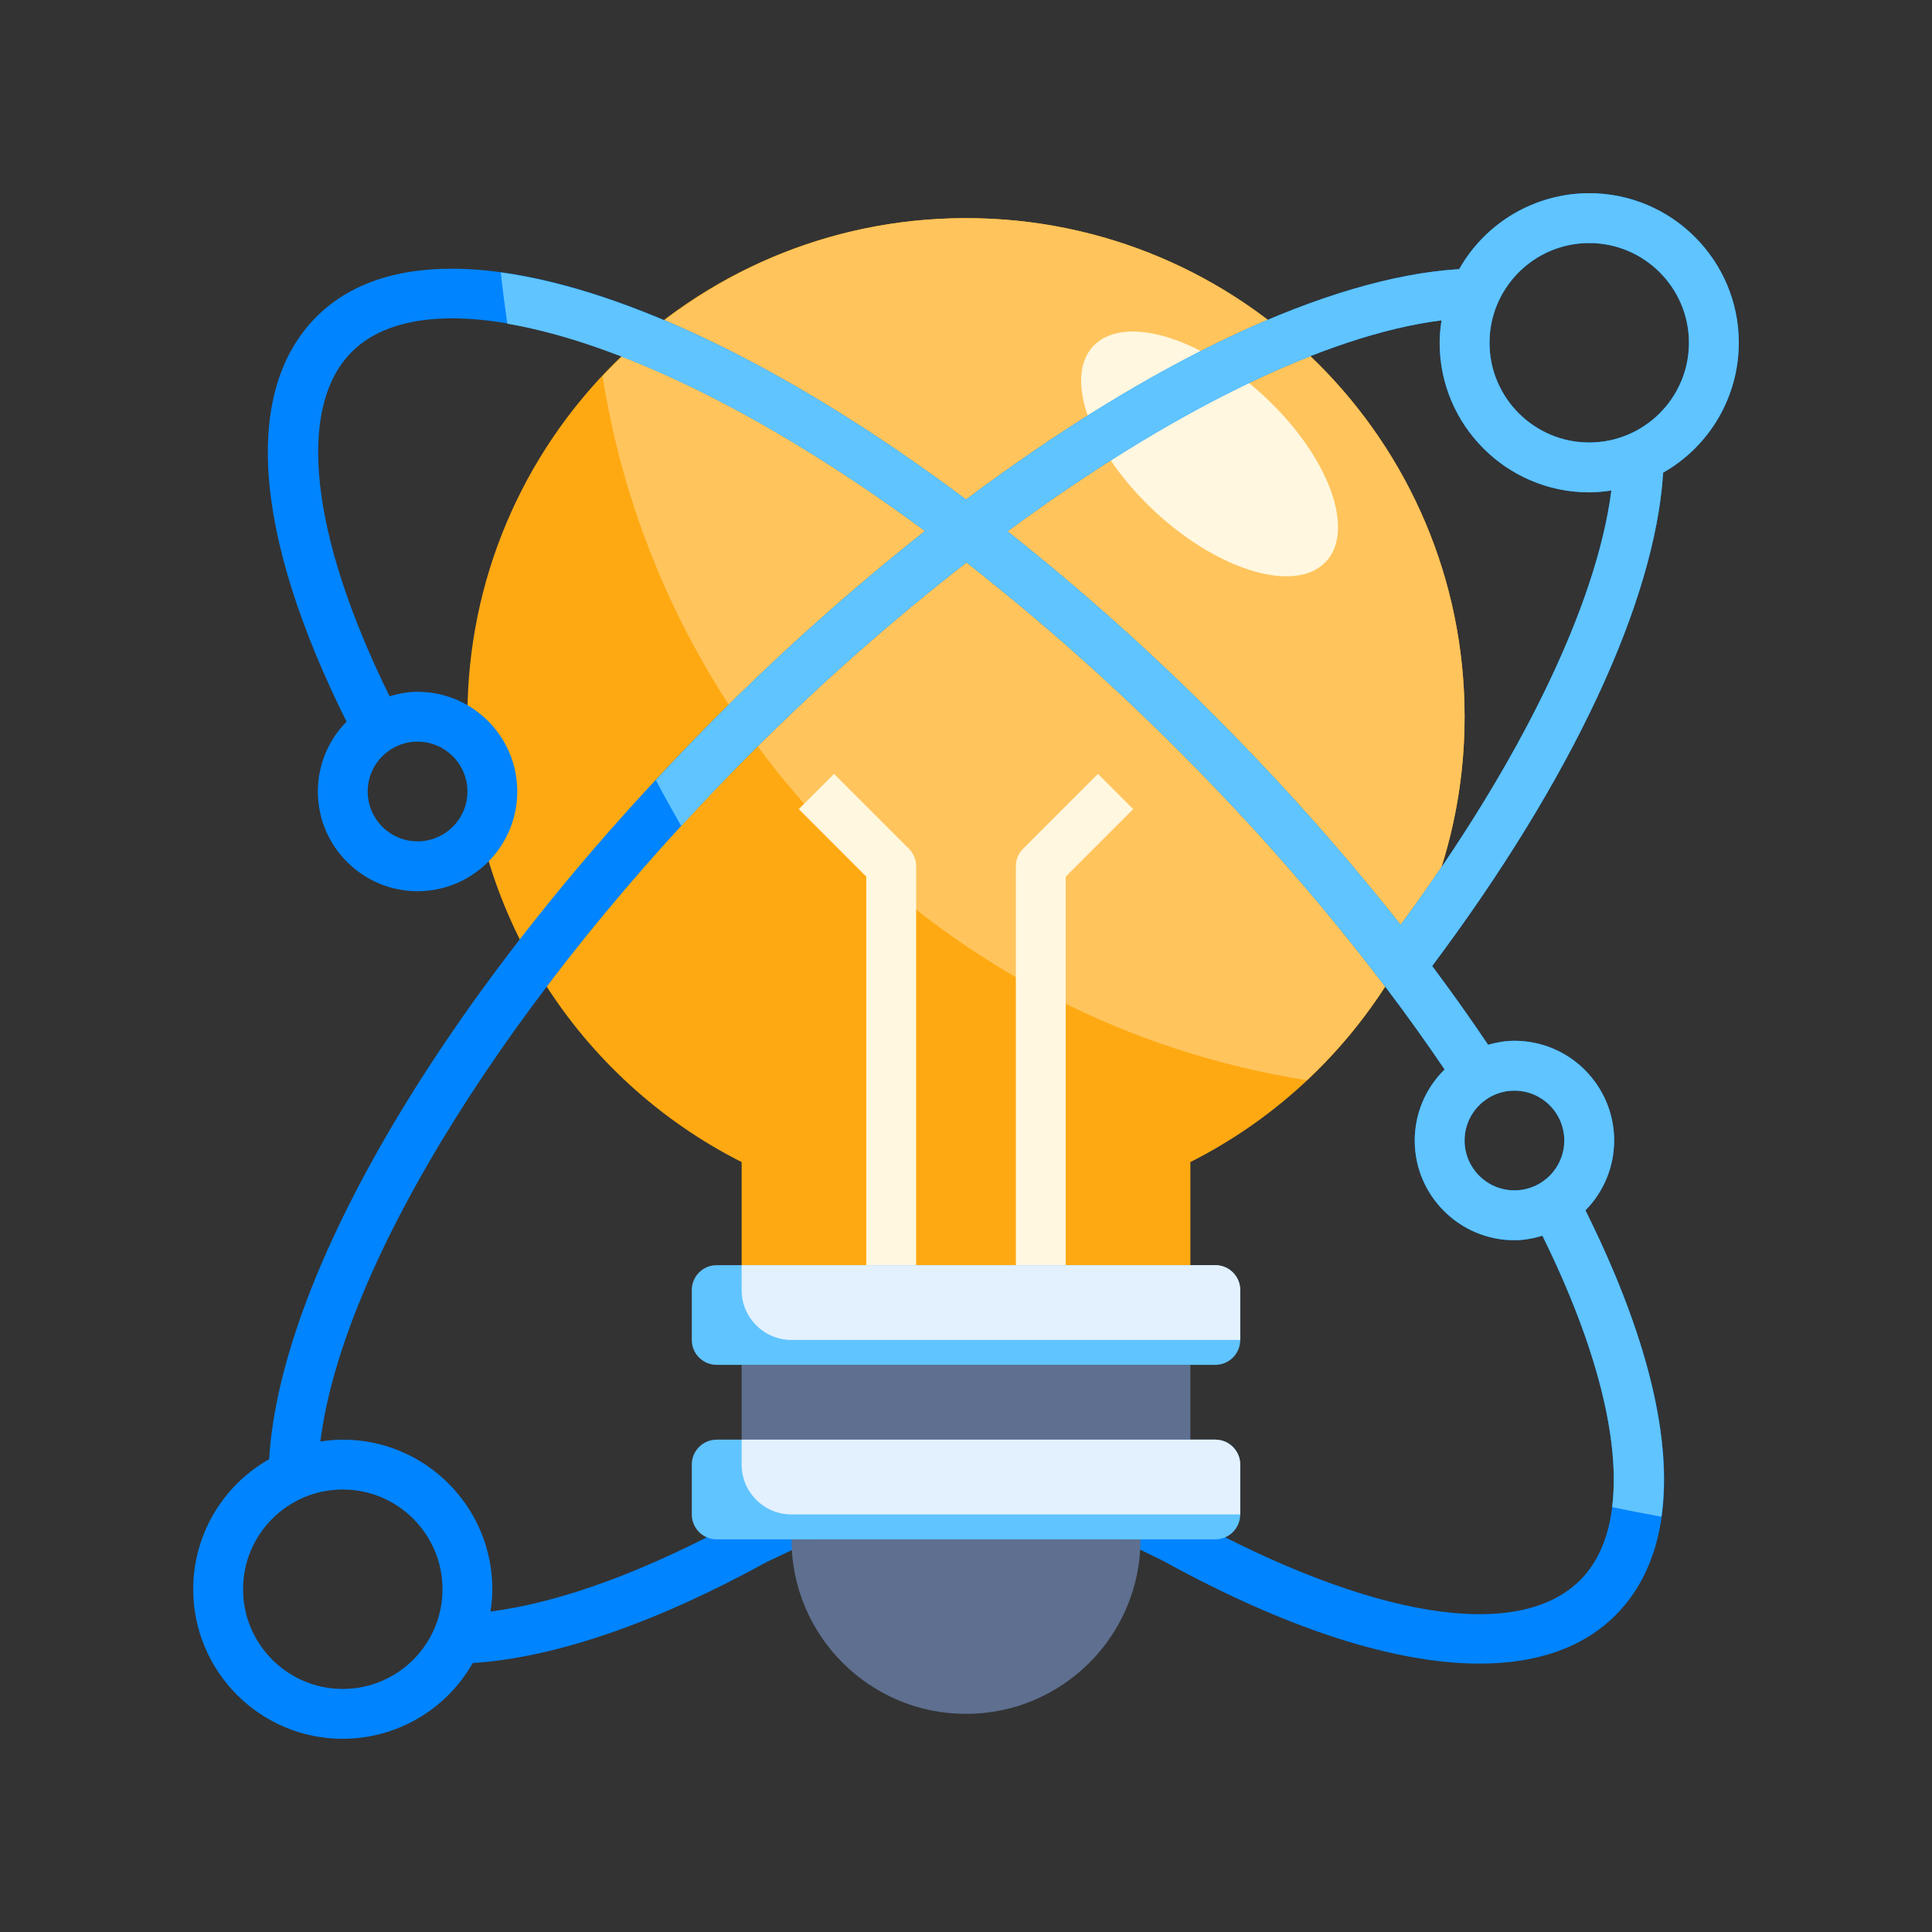 <svg xmlns="http://www.w3.org/2000/svg" xmlns:xlink="http://www.w3.org/1999/xlink" width="200px" height="200px" viewBox="0 0 200 200"><rect x="0" y="0" width="200" height="200" fill="#333333" stroke="none"/><title>p05-1-s04-icon1</title><g id="p05-1-s04-icon1" stroke="none" stroke-width="1" fill="none" fill-rule="evenodd"><g id="&#x7F16;&#x7EC4;" transform="translate(20, 20)" fill-rule="nonzero"><path d="M103.226,110.968 L103.226,100.297 C120.065,91.799 131.613,74.343 131.613,54.194 C131.613,25.688 108.506,2.581 80,2.581 C51.494,2.581 28.387,25.688 28.387,54.194 C28.387,74.343 39.935,91.799 56.774,100.297 L56.774,110.968 L103.226,110.968 Z" id="&#x8DEF;&#x5F84;" fill="#FFA912"></path><path d="M80,2.581 C65.143,2.581 51.794,8.893 42.377,18.939 C48.281,56.374 77.855,85.938 115.295,91.825 C125.332,82.41 131.613,69.04 131.613,54.194 C131.613,25.688 108.506,2.581 80,2.581 Z" id="&#x8DEF;&#x5F84;" fill="#FFC45C"></path><ellipse id="&#x692D;&#x5706;&#x5F62;" fill="#FFF7DF" transform="translate(105.215, 26.99) rotate(-47.31) translate(-105.215, -26.99) " cx="105.215" cy="26.99" rx="8.225" ry="16.418"></ellipse><path d="M74.839,110.968 L69.677,110.968 L69.677,70.746 L62.692,63.76 L66.341,60.111 L74.083,67.853 C74.567,68.336 74.839,68.993 74.839,69.677 L74.839,110.968 Z M90.323,110.968 L85.161,110.968 L85.161,69.677 C85.161,68.994 85.432,68.335 85.917,67.853 L93.659,60.111 L97.308,63.76 L90.323,70.746 L90.323,110.968 Z" id="&#x5F62;&#x72B6;" fill="#FFF7DF"></path><path d="M152.168,28.929 C157.004,26.179 159.994,21.047 160,15.484 C160,6.945 153.055,0 144.516,0 C138.942,0.005 133.802,3.006 131.058,7.858 C117.43,8.694 99.03,17.453 80.005,31.716 C50.926,9.938 23.961,1.587 12.774,12.774 C5.089,20.459 6.219,35.316 15.874,54.707 C13.971,56.632 12.903,59.229 12.903,61.935 C12.903,67.628 17.533,72.258 23.226,72.258 C28.919,72.258 33.548,67.628 33.548,61.935 C33.548,56.243 28.919,51.613 23.226,51.613 C22.214,51.613 21.254,51.804 20.328,52.077 C12.132,35.45 10.637,22.209 16.423,16.423 C24.599,8.25 48.145,14.568 75.763,34.968 C68.205,40.951 61.003,47.37 54.194,54.194 C27.022,81.368 9.071,111.259 7.858,131.058 C3.006,133.802 0.005,138.942 0,144.516 C0,153.055 6.945,160 15.484,160 C21.053,159.994 26.19,156.997 28.937,152.152 C37.357,151.628 47.861,148.039 59.386,141.69 L69.055,137.117 L66.849,132.452 L57.04,137.097 C47.048,142.596 38.07,145.905 30.777,146.821 C30.89,146.065 30.968,145.301 30.968,144.516 C30.968,135.977 24.023,129.032 15.484,129.032 C14.694,129.032 13.923,129.11 13.164,129.226 C15.466,110.821 32.901,82.787 57.843,57.845 C64.832,50.85 72.249,44.297 80.052,38.222 C87.814,44.305 95.195,50.858 102.155,57.845 C112.684,68.374 122.098,79.693 129.546,90.715 C127.567,92.649 126.452,95.298 126.452,98.065 C126.452,103.757 131.081,108.387 136.774,108.387 C137.786,108.387 138.746,108.196 139.672,107.923 C147.868,124.55 149.36,137.791 143.577,143.577 C137.164,149.985 121.979,147.561 102.854,137.04 L95.345,133.35 L93.068,137.982 L100.47,141.615 C113.244,148.648 124.449,152.217 133.169,152.217 C139.102,152.217 143.884,150.563 147.223,147.223 C154.908,139.538 153.778,124.681 144.124,105.29 C146.029,103.368 147.098,100.771 147.097,98.065 C147.097,92.372 142.467,87.742 136.774,87.742 C135.825,87.742 134.921,87.912 134.046,88.155 C132.187,85.389 130.257,82.67 128.258,80.003 C142.725,60.671 151.337,42.263 152.168,28.929 L152.168,28.929 Z M28.387,61.935 C28.387,64.782 26.072,67.097 23.226,67.097 C20.379,67.097 18.065,64.782 18.065,61.935 C18.065,59.089 20.379,56.774 23.226,56.774 C26.072,56.774 28.387,59.089 28.387,61.935 Z M25.806,144.516 C25.806,150.209 21.177,154.839 15.484,154.839 C9.791,154.839 5.161,150.209 5.161,144.516 C5.161,138.823 9.791,134.194 15.484,134.194 C21.177,134.194 25.806,138.823 25.806,144.516 Z M141.935,98.065 C141.935,100.911 139.621,103.226 136.774,103.226 C133.928,103.226 131.613,100.911 131.613,98.065 C131.613,95.218 133.928,92.903 136.774,92.903 C139.621,92.903 141.935,95.218 141.935,98.065 Z M144.516,5.161 C150.209,5.161 154.839,9.791 154.839,15.484 C154.839,21.177 150.209,25.806 144.516,25.806 C138.823,25.806 134.194,21.177 134.194,15.484 C134.194,9.791 138.823,5.161 144.516,5.161 Z M84.292,35.004 C101.014,22.676 117.182,14.671 129.226,13.166 C129.102,13.933 129.038,14.708 129.032,15.484 C129.032,24.023 135.977,30.968 144.516,30.968 C145.295,30.968 146.057,30.89 146.808,30.779 C145.298,42.586 137.401,58.906 124.994,75.747 C119.024,68.195 112.617,60.998 105.806,54.194 C99.015,47.383 91.831,40.976 84.292,35.004 L84.292,35.004 Z" id="&#x5F62;&#x72B6;" fill="#0084FF"></path><path d="M56.774,121.29 L56.774,129.032 L103.226,129.032 L103.226,121.29 L56.774,121.29 Z M98.065,139.355 C98.065,149.332 89.977,157.419 80,157.419 C70.023,157.419 61.935,149.332 61.935,139.355 L98.065,139.355 Z" id="&#x5F62;&#x72B6;" fill="#5E6F90"></path><path d="M105.806,121.29 L54.194,121.29 C52.768,121.29 51.613,120.135 51.613,118.71 L51.613,113.548 C51.613,112.123 52.768,110.968 54.194,110.968 L105.806,110.968 C107.232,110.968 108.387,112.123 108.387,113.548 L108.387,118.71 C108.387,120.135 107.232,121.29 105.806,121.29 Z" id="&#x8DEF;&#x5F84;" fill="#60C4FF"></path><path d="M105.806,110.968 L56.774,110.968 L56.774,113.548 C56.774,116.399 59.085,118.71 61.935,118.71 L108.387,118.71 L108.387,113.548 C108.387,112.123 107.232,110.968 105.806,110.968 Z" id="&#x8DEF;&#x5F84;" fill="#E3F1FF"></path><path d="M105.806,139.355 L54.194,139.355 C52.768,139.355 51.613,138.199 51.613,136.774 L51.613,131.613 C51.613,130.188 52.768,129.032 54.194,129.032 L105.806,129.032 C107.232,129.032 108.387,130.188 108.387,131.613 L108.387,136.774 C108.387,138.199 107.232,139.355 105.806,139.355 Z" id="&#x8DEF;&#x5F84;" fill="#60C4FF"></path><path d="M105.806,129.032 L56.774,129.032 L56.774,131.613 C56.774,134.463 59.085,136.774 61.935,136.774 L108.387,136.774 L108.387,131.613 C108.387,130.188 107.232,129.032 105.806,129.032 Z" id="&#x8DEF;&#x5F84;" fill="#E3F1FF"></path><path d="M144.516,0 C138.942,0.005 133.802,3.006 131.058,7.858 C117.43,8.694 99.03,17.453 80.005,31.716 C62.075,18.286 44.963,9.987 31.843,8.201 C32.034,9.982 32.263,11.75 32.516,13.51 C43.752,15.422 58.996,22.583 75.765,34.968 C65.826,42.834 56.506,51.454 47.889,60.751 C48.735,62.359 49.621,63.941 50.524,65.51 C52.908,62.901 55.348,60.345 57.843,57.843 C64.832,50.848 72.249,44.294 80.052,38.219 C87.814,44.302 95.195,50.856 102.155,57.843 C112.684,68.372 122.098,79.69 129.546,90.712 C127.568,92.647 126.452,95.297 126.452,98.065 C126.452,103.757 131.081,108.387 136.774,108.387 C137.786,108.387 138.746,108.196 139.672,107.923 C145.288,119.311 147.752,129.11 146.89,136.015 C148.584,136.375 150.284,136.705 151.99,137.006 C153.135,128.916 150.501,118.103 144.124,105.295 C146.028,103.371 147.096,100.772 147.097,98.065 C147.097,92.372 142.467,87.742 136.774,87.742 C135.825,87.742 134.921,87.912 134.046,88.155 C132.187,85.389 130.257,82.67 128.258,80.003 C142.725,60.674 151.337,42.266 152.168,28.929 C157.004,26.179 159.994,21.047 160,15.484 C160,6.945 153.055,0 144.516,0 Z M136.774,92.903 C139.621,92.903 141.935,95.218 141.935,98.065 C141.935,100.911 139.621,103.226 136.774,103.226 C133.928,103.226 131.613,100.911 131.613,98.065 C131.613,95.218 133.928,92.903 136.774,92.903 Z M124.994,75.747 C119.024,68.195 112.617,60.998 105.806,54.194 C99.016,47.383 91.833,40.974 84.294,35.001 C101.017,22.674 117.185,14.668 129.228,13.164 C129.103,13.931 129.037,14.707 129.032,15.484 C129.032,24.023 135.977,30.968 144.516,30.968 C145.295,30.968 146.057,30.89 146.808,30.779 C145.298,42.586 137.401,58.906 124.994,75.747 L124.994,75.747 Z M144.516,25.806 C138.823,25.806 134.194,21.177 134.194,15.484 C134.194,9.791 138.823,5.161 144.516,5.161 C150.209,5.161 154.839,9.791 154.839,15.484 C154.839,21.177 150.209,25.806 144.516,25.806 Z" id="&#x5F62;&#x72B6;" fill="#60C4FF"></path></g></g></svg>